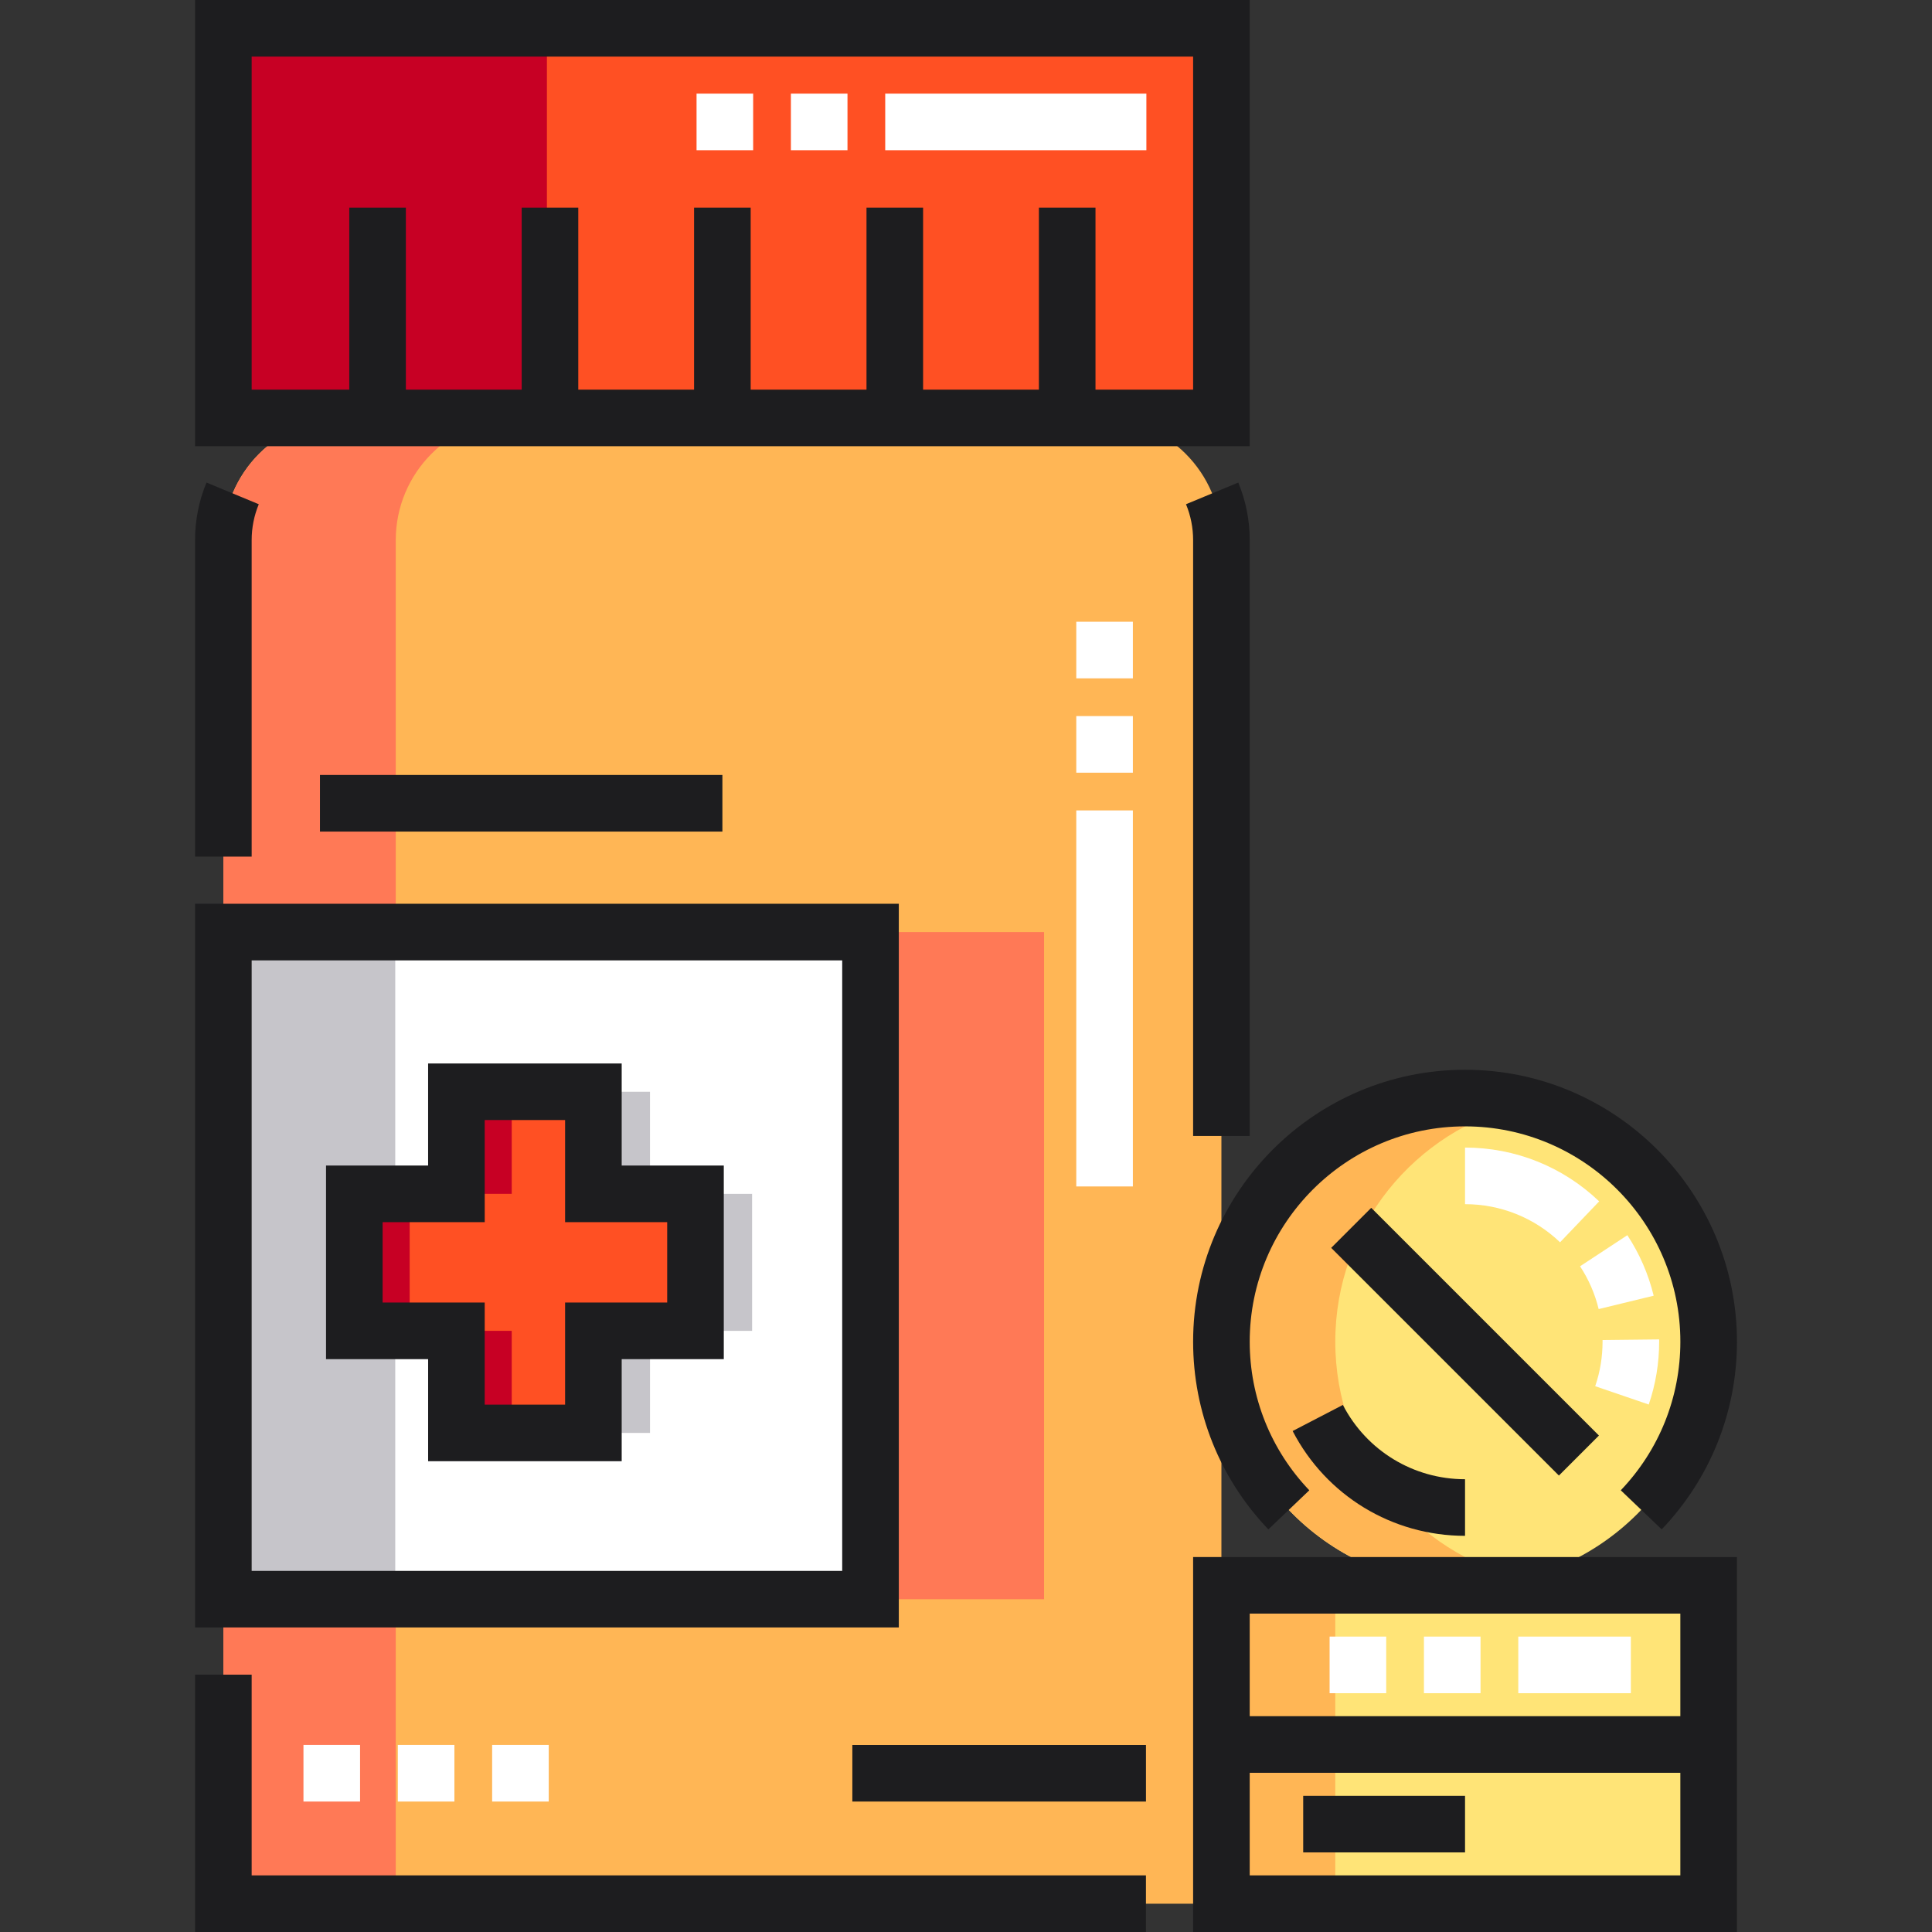 <svg xmlns="http://www.w3.org/2000/svg" width="384pt" height="384pt" viewBox="0 0 384 384"><rect x="0" y="0" width="384" height="384" fill="#333333" stroke="none"/><g id="surface1494779"><g id="Tablet-free-icon_1-0"><g id="Tablet_free_icon_1_p5aDNT8-0"><path style=" stroke:none;fill-rule:nonzero;fill:rgb(100%,71.373%,33.333%);fill-opacity:1;" d="M 242.766 378.375 L 44.395 378.375 L 44.395 107.359 C 44.395 93.941 55.273 83.066 68.688 83.066 L 218.473 83.066 C 231.891 83.066 242.766 93.945 242.766 107.359 Z M 242.766 378.375 "></path></g></g><g id="Tablet-free-icon_1-1"><g id="Tablet_free_icon_1_p5aDNT8-1"><path style=" stroke:none;fill-rule:nonzero;fill:rgb(100%,47.451%,33.725%);fill-opacity:1;" d="M 78.891 185.258 L 207.516 185.258 L 207.516 317.852 L 78.891 317.852 Z M 78.891 185.258 "></path></g></g><g id="Tablet-free-icon_1-2"><g id="Tablet_free_icon_1_p5aDNT8-2"><path style=" stroke:none;fill-rule:nonzero;fill:rgb(100%,47.451%,33.725%);fill-opacity:1;" d="M 102.953 83.066 L 68.688 83.066 C 55.27 83.066 44.395 93.945 44.395 107.359 L 44.395 378.375 L 78.66 378.375 L 78.66 107.359 C 78.66 93.941 89.535 83.066 102.953 83.066 Z M 102.953 83.066 "></path></g></g><g id="Tablet-free-icon_1-3"><g id="Tablet_free_icon_1_p5aDNT8-3"><path style=" stroke:none;fill-rule:nonzero;fill:rgb(100%,100%,100%);fill-opacity:1;" d="M 44.391 185.258 L 173.016 185.258 L 173.016 317.852 L 44.391 317.852 Z M 44.391 185.258 "></path></g></g><g id="Tablet-free-icon_1-4"><g id="Tablet_free_icon_1_p5aDNT8-4"><path style=" stroke:none;fill-rule:nonzero;fill:rgb(77.647%,77.255%,79.216%);fill-opacity:1;" d="M 149.484 237.289 L 129.191 237.289 L 129.191 216.996 L 101.965 216.996 L 101.965 237.289 L 81.676 237.289 L 81.676 264.516 L 101.969 264.516 L 101.969 284.809 L 129.195 284.809 L 129.195 264.516 L 149.488 264.516 Z M 44.391 185.258 L 78.559 185.258 L 78.559 317.852 L 44.391 317.852 Z M 44.391 185.258 "></path></g></g><g id="Tablet-free-icon_1-5"><g id="Tablet_free_icon_1_p5aDNT8-5"><path style=" stroke:none;fill-rule:nonzero;fill:rgb(100%,31.373%,13.725%);fill-opacity:1;" d="M 44.391 5.625 L 242.766 5.625 L 242.766 83.062 L 44.391 83.062 Z M 44.391 5.625 "></path></g></g><g id="Tablet-free-icon_1-6"><g id="Tablet_free_icon_1_p5aDNT8-6"><path style=" stroke:none;fill-rule:nonzero;fill:rgb(78.039%,0%,14.118%);fill-opacity:1;" d="M 44.391 5.625 L 108.703 5.625 L 108.703 83.062 L 44.391 83.062 Z M 44.391 5.625 "></path></g></g><g id="Tablet-free-icon_1-7"><g id="Tablet_free_icon_1_p5aDNT8-7"><path style=" stroke:none;fill-rule:nonzero;fill:rgb(100%,31.373%,13.725%);fill-opacity:1;" d="M 138.234 237.289 L 117.941 237.289 L 117.941 216.996 L 90.715 216.996 L 90.715 237.289 L 70.426 237.289 L 70.426 264.516 L 90.719 264.516 L 90.719 284.809 L 117.945 284.809 L 117.945 264.516 L 138.238 264.516 Z M 138.234 237.289 "></path></g></g><g id="Tablet-free-icon_1-8"><g id="Tablet_free_icon_1_p5aDNT8-8"><path style=" stroke:none;fill-rule:nonzero;fill:rgb(78.039%,0%,14.118%);fill-opacity:1;" d="M 90.711 216.996 L 101.711 216.996 L 101.711 237.285 L 90.711 237.285 Z M 70.426 237.285 L 81.426 237.285 L 81.426 264.512 L 70.426 264.512 Z M 90.711 264.516 L 101.711 264.516 L 101.711 284.805 L 90.711 284.805 Z M 90.711 264.516 "></path></g></g><g id="Tablet-free-icon_1-9"><g id="Tablet_free_icon_1_p5aDNT8-9"><path style=" stroke:none;fill-rule:nonzero;fill:rgb(100%,89.412%,46.667%);fill-opacity:1;" d="M 242.766 315.09 L 339.605 315.09 L 339.605 346.73 L 242.766 346.734 Z M 242.766 346.734 L 339.605 346.734 L 339.605 378.375 L 242.766 378.375 Z M 242.766 346.734 "></path></g></g><g id="Tablet-free-icon_1-10"><g id="Tablet_free_icon_1_p5aDNT8-10"><path style=" stroke:none;fill-rule:nonzero;fill:rgb(100%,89.412%,46.667%);fill-opacity:1;" d="M 339.609 266.672 C 339.609 293.41 317.93 315.09 291.188 315.09 C 264.445 315.09 242.766 293.41 242.766 266.672 C 242.766 239.93 264.445 218.25 291.188 218.25 C 317.93 218.25 339.609 239.93 339.609 266.672 "></path></g></g><g id="Tablet-free-icon_1-11"><g id="Tablet_free_icon_1_p5aDNT8-11"><path style=" stroke:none;fill-rule:nonzero;fill:rgb(100%,71.373%,33.333%);fill-opacity:1;" d="M 291.188 315.094 C 295.086 315.094 298.871 314.621 302.504 313.75 C 281.223 308.652 265.398 289.516 265.398 266.672 C 265.398 243.828 281.223 224.691 302.504 219.594 L 302.5 219.598 C 298.793 218.707 294.996 218.258 291.188 218.254 C 264.445 218.254 242.766 239.934 242.766 266.676 C 242.766 293.414 264.445 315.094 291.188 315.094 Z M 265.395 315.094 L 242.766 315.094 L 242.766 378.375 L 265.395 378.375 Z M 265.395 315.094 "></path></g></g><g id="Tablet-free-icon_1-12"><g id="Tablet_free_icon_1_p5aDNT8-12"><path style=" stroke:none;fill-rule:nonzero;fill:rgb(100%,100%,100%);fill-opacity:1;" d="M 109.066 358.07 L 97.816 358.07 L 97.816 346.82 L 109.066 346.82 Z M 90.316 358.07 L 79.066 358.07 L 79.066 346.82 L 90.316 346.82 Z M 71.566 358.07 L 60.316 358.07 L 60.316 346.82 L 71.566 346.82 Z M 225.168 235.816 L 213.918 235.816 L 213.918 161.078 L 225.168 161.078 Z M 225.168 153.578 L 213.918 153.578 L 213.918 142.328 L 225.168 142.328 Z M 225.168 134.828 L 213.918 134.828 L 213.918 123.578 L 225.168 123.578 Z M 227.852 29.859 L 175.945 29.859 L 175.945 18.609 L 227.852 18.609 Z M 168.445 29.859 L 157.195 29.859 L 157.195 18.609 L 168.445 18.609 Z M 149.695 29.859 L 138.445 29.859 L 138.445 18.609 L 149.695 18.609 Z M 327.703 279.16 L 317.059 275.52 C 318.031 272.672 318.523 269.684 318.52 266.672 L 318.52 266.344 L 329.77 266.219 L 329.773 266.672 L 329.77 266.672 C 329.773 270.922 329.074 275.141 327.703 279.16 Z M 317.746 260.191 L 317.746 260.188 C 317.012 257.164 315.762 254.285 314.047 251.684 L 323.449 245.504 L 323.449 245.508 C 325.871 249.184 327.641 253.254 328.68 257.531 L 317.75 260.188 Z M 310.07 246.914 C 304.992 242.043 298.223 239.328 291.188 239.34 L 291.188 228.09 C 301.168 228.09 310.637 231.887 317.848 238.781 L 310.074 246.914 Z M 324.145 336.539 L 301.77 336.539 L 301.77 325.289 L 324.145 325.289 Z M 294.27 336.539 L 283.02 336.539 L 283.02 325.289 L 294.27 325.289 Z M 275.52 336.539 L 264.27 336.539 L 264.27 325.289 L 275.52 325.289 Z M 275.52 336.539 "></path></g></g><g id="Tablet-free-icon_1-13"><g id="Tablet_free_icon_1_p5aDNT8-13"><path style=" stroke:none;fill-rule:nonzero;fill:rgb(11.373%,11.373%,12.157%);fill-opacity:1;" d="M 248.391 0 L 38.77 0 L 38.77 88.691 L 248.391 88.691 Z M 237.141 77.441 L 217.738 77.441 L 217.738 41.266 L 206.488 41.266 L 206.488 77.441 L 183.473 77.441 L 183.473 41.266 L 172.223 41.266 L 172.223 77.441 L 149.203 77.441 L 149.203 41.266 L 137.953 41.266 L 137.953 77.441 L 114.938 77.441 L 114.938 41.266 L 103.688 41.266 L 103.688 77.441 L 80.672 77.441 L 80.672 41.266 L 69.422 41.266 L 69.422 77.441 L 50.02 77.441 L 50.02 11.25 L 237.141 11.25 Z M 85.09 290.43 L 123.566 290.43 L 123.566 270.137 L 143.859 270.137 L 143.859 231.66 L 123.566 231.66 L 123.566 211.371 L 85.09 211.371 L 85.09 231.664 L 64.801 231.664 L 64.801 270.141 L 85.094 270.141 L 85.094 290.434 Z M 76.051 258.891 L 76.051 242.914 L 96.344 242.914 L 96.34 222.621 L 112.316 222.621 L 112.316 242.914 L 132.609 242.914 L 132.609 258.891 L 112.316 258.891 L 112.316 279.184 L 96.34 279.184 L 96.34 258.891 Z M 76.051 258.891 "></path></g></g><g id="Tablet-free-icon_1-14"><g id="Tablet_free_icon_1_p5aDNT8-14"><path style=" stroke:none;fill-rule:nonzero;fill:rgb(11.373%,11.373%,12.157%);fill-opacity:1;" d="M 178.645 179.633 L 38.77 179.633 L 38.77 323.473 L 178.645 323.473 Z M 167.395 312.223 L 50.02 312.223 L 50.02 190.883 L 167.395 190.883 Z M 63.594 154.035 L 143.582 154.035 L 143.582 165.285 L 63.594 165.285 Z M 169.41 346.824 L 227.77 346.824 L 227.77 358.074 L 169.41 358.074 Z M 237.141 309.469 L 237.141 384 L 345.23 384 L 345.23 309.469 Z M 333.98 372.75 L 248.391 372.75 L 248.391 352.359 L 333.98 352.359 Z M 248.391 320.719 L 333.98 320.719 L 333.98 341.109 L 248.391 341.109 Z M 256.922 284.426 C 263.59 297.277 276.719 305.258 291.188 305.258 L 291.188 294.008 C 280.938 294.008 271.633 288.352 266.906 279.242 Z M 256.922 284.426 "></path></g></g><g id="Tablet-free-icon_1-15"><g id="Tablet_free_icon_1_p5aDNT8-15"><path style=" stroke:none;fill-rule:nonzero;fill:rgb(11.373%,11.373%,12.157%);fill-opacity:1;" d="M 309.844 293.277 L 264.586 248.02 L 272.543 240.066 L 317.801 285.324 Z M 309.844 293.277 "></path></g></g><g id="Tablet-free-icon_1-16"><g id="Tablet_free_icon_1_p5aDNT8-16"><path style=" stroke:none;fill-rule:nonzero;fill:rgb(11.373%,11.373%,12.157%);fill-opacity:1;" d="M 259.02 356.934 L 291.188 356.934 L 291.188 368.184 L 259.02 368.184 Z M 50.02 107.359 C 50.02 104.891 50.496 102.488 51.434 100.219 L 41.043 95.91 C 39.535 99.539 38.762 103.43 38.77 107.359 L 38.77 170.258 L 50.02 170.258 Z M 237.141 225.777 L 248.391 225.777 L 248.391 107.359 C 248.391 103.402 247.625 99.551 246.117 95.91 L 235.727 100.219 C 236.664 102.484 237.145 104.91 237.141 107.359 Z M 50.02 332.848 L 38.77 332.848 L 38.77 384 L 227.766 384 L 227.766 372.75 L 50.02 372.75 Z M 252.098 303.977 L 260.234 296.207 C 252.594 288.207 248.391 277.715 248.391 266.672 C 248.391 243.074 267.59 223.875 291.188 223.875 C 314.785 223.875 333.984 243.074 333.984 266.672 C 333.984 277.715 329.777 288.207 322.141 296.207 L 330.277 303.977 C 339.922 293.871 345.234 280.625 345.234 266.672 C 345.234 236.871 320.988 212.625 291.188 212.625 C 261.387 212.625 237.141 236.871 237.141 266.672 C 237.141 280.625 242.453 293.871 252.098 303.977 Z M 252.098 303.977 "></path></g></g></g></svg>